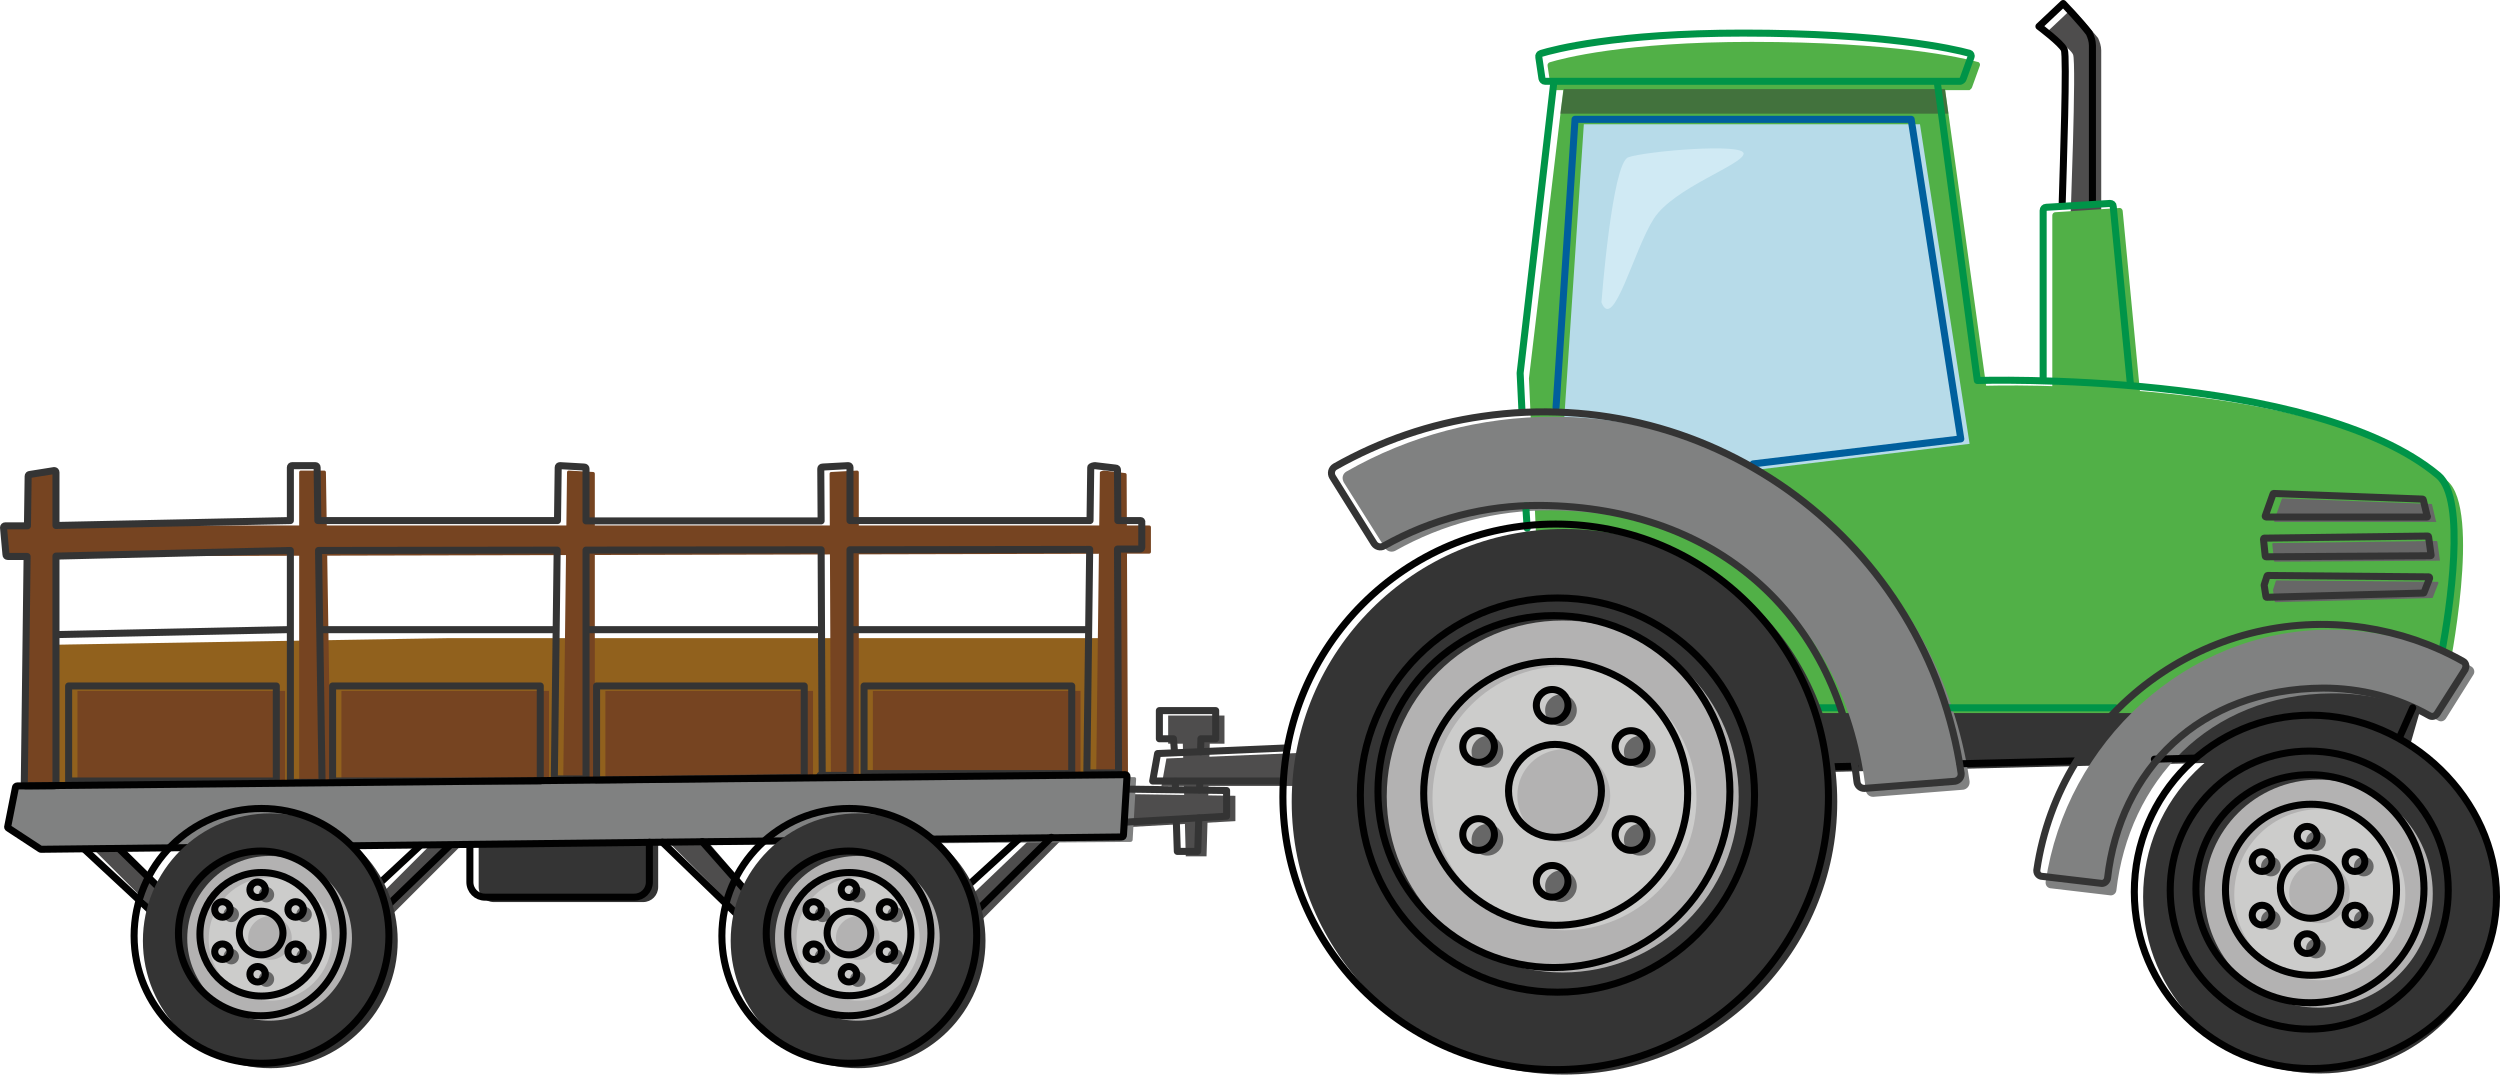 <?xml version="1.0" encoding="utf-8"?>
<!-- Generator: Adobe Illustrator 25.2.3, SVG Export Plug-In . SVG Version: 6.00 Build 0)  -->
<svg version="1.1" id="Ebene_1" xmlns="http://www.w3.org/2000/svg" xmlns:xlink="http://www.w3.org/1999/xlink" x="0px" y="0px"
	 viewBox="0 0 710.3 305.3" style="enable-background:new 0 0 710.3 305.3;" xml:space="preserve">
<style type="text/css">
	.st0{fill:#4E4D4D;}
	.st1{fill:#343434;}
	.st2{fill:#91611D;}
	.st3{fill:#764421;}
	.st4{fill:#51B047;}
	.st5{fill:#B7DBE9;}
	.st6{fill:#676767;}
	.st7{fill:#808181;}
	.st8{opacity:0.5;fill:#343434;enable-background:new    ;}
	.st9{fill:#D0EAF4;}
	.st10{fill:none;stroke:#343434;stroke-width:2;stroke-linecap:round;stroke-linejoin:round;}
	.st11{fill:none;stroke:#010101;stroke-width:2;stroke-linecap:round;stroke-linejoin:round;}
	.st12{fill:none;stroke:#009448;stroke-width:2;stroke-linecap:round;stroke-linejoin:round;}
	.st13{fill:none;stroke:#005F9D;stroke-width:2;stroke-linecap:round;stroke-linejoin:round;}
	.st14{fill:#B3B2B2;}
	.st15{fill:#CCCCCB;}
</style>
<g id="Ebene_2_1_">
	<g id="Kontur">
		<polygon class="st0" points="384,223.3 330,223.3 331.4,215.5 384,213.3 		"/>
		<path class="st1" d="M140.3,229.3h42.4c2.4,0,4.3,1.9,4.3,4.3V252c0,2.4-1.9,4.3-4.3,4.3h-42.4c-2.4,0-4.3-1.9-4.3-4.3v-18.4
			C136,231.3,137.9,229.3,140.3,229.3z"/>
		<polygon class="st0" points="211.9,261.2 186,235.3 194,230.9 216.3,256.8 		"/>
		
			<rect x="32.6" y="227.8" transform="matrix(0.707 -0.707 0.707 0.707 -163.533 97.304)" class="st0" width="6.3" height="36.6"/>
		
			<rect x="101.3" y="244.1" transform="matrix(0.707 -0.707 0.707 0.707 -139.781 156.955)" class="st0" width="36.6" height="6.3"/>
		<polygon class="st0" points="277.9,262.4 303.7,236.5 299.3,232.1 274.9,255.4 		"/>
		<polygon class="st2" points="320,224.3 8,224.3 8,183.3 127.8,181.3 320,181.3 		"/>
		<rect x="22" y="196.3" class="st3" width="59" height="27"/>
		<rect x="97" y="196.3" class="st3" width="59" height="27"/>
		<rect x="172" y="196.3" class="st3" width="59" height="27"/>
		<rect x="248" y="196.3" class="st3" width="59" height="27"/>
		<path class="st3" d="M326.5,157.3L2.2,158.1c-0.3,0-0.5-0.2-0.5-0.5L1,149.8c0-0.3,0.2-0.5,0.5-0.5h325c0.3,0,0.5,0.2,0.5,0.5v7
			C327,157.1,326.8,157.3,326.5,157.3z"/>
		<path class="st3" d="M15.4,225.3h-8c-0.3,0-0.5-0.2-0.5-0.5L8,135.3c0-0.3,0.2-0.5,0.5-0.5l6.9-1.1c0.3,0,0.5,0.2,0.5,0.5v90.6
			C15.9,225.1,15.7,225.3,15.4,225.3L15.4,225.3z"/>
		<path class="st3" d="M93.5,224.5h-8c-0.3,0-0.5-0.2-0.5-0.5v-89.8c0-0.3,0.2-0.5,0.5-0.5h6.6c0.3,0,0.5,0.2,0.5,0.5L94,224
			C94,224.3,93.8,224.5,93.5,224.5z"/>
		<path class="st3" d="M168.5,224.5h-8c-0.3,0-0.5-0.2-0.5-0.5l1.1-89.8c0-0.3,0.2-0.5,0.5-0.5l6.9,0.4c0.3,0,0.5,0.2,0.5,0.5V224
			C169,224.3,168.8,224.5,168.5,224.5z"/>
		<path class="st3" d="M243.5,224.5h-8c-0.3,0,0.6-0.2,0.6-0.5l-0.4-89.4c0-0.3,0.2-0.5,0.5-0.5l7.3-0.4c0.3,0,0.5,0.2,0.5,0.5V224
			C244,224.3,243.8,224.5,243.5,224.5z"/>
		<path class="st3" d="M319.9,224.5h-8c-0.3,0-0.5-0.2-0.5-0.5l1.1-89.8c0-0.3,0.9-0.5,1.2-0.5l5.9,0.7c0.3,0,0.5,0.2,0.5,0.5
			l0.4,89.1C320.4,224.3,320.1,224.5,319.9,224.5z"/>
		<polygon class="st0" points="351,233.3 299,236.2 299,225.3 351,226.1 		"/>
		<polygon class="st0" points="336.9,243.3 335.9,204.9 343.9,204.9 342.8,243.3 		"/>
		<rect x="331.9" y="203.3" class="st0" width="16" height="8"/>
		<path class="st0" d="M588.7,2.4l-6.9,6.5c0,0,6.4,4.8,7.2,6.6c1,2.3-0.8,48.4-0.8,48.4l8.8-0.6v-49c0-1.2-0.4-2.4-0.9-3.5
			C593.6,7.7,588.7,2.4,588.7,2.4z"/>
		<path class="st4" d="M608.7,130.9l-24.8-1.5c-0.5,0-0.8-0.4-0.8-0.9V61.2c0-0.5,0.4-0.9,0.8-0.9l18.2-1.2c0.5-0.1,0.9,0.3,1,0.8
			c0,0,0,0.1,0,0.1l6.7,70c0,0.5-0.4,0.9-0.9,0.9C608.8,130.9,608.7,130.9,608.7,130.9z"/>
		<polygon class="st1" points="683.7,215.4 437,221.3 437,126.3 693.9,180 		"/>
		<path class="st4" d="M695.3,136.6c-35.8-29.9-131-27-131-27l-11.8-85.2H444.3l-9.9,83.1l2,44.1l77,51h104l78.3-11.6
			C695.7,191,705.2,144.8,695.3,136.6z"/>
		<polygon class="st5" points="559.6,126.1 443,140.3 450,35.3 545.5,35.3 		"/>
		<path class="st6" d="M692,148.3h-45.6c-0.1,0-0.3-0.1-0.3-0.2c0,0,0-0.1,0-0.1l2.2-6.2c0-0.1,0.1-0.2,0.2-0.2l42.3,1.6
			c0.1,0,0.2,0.1,0.2,0.2l1.1,4.6C692.3,148.2,692.2,148.3,692,148.3C692,148.3,692,148.3,692,148.3z"/>
		<path class="st6" d="M693,159.3l-46.7,0.3c-0.1,0-0.2-0.1-0.2-0.2l-0.5-4.8c0-0.1,0.1-0.3,0.2-0.3c0,0,0,0,0,0l46.5-0.6
			c0.1,0,0.2,0.1,0.2,0.2l0.7,5.1C693.3,159.2,693.2,159.3,693,159.3C693,159.3,693,159.3,693,159.3z"/>
		<path class="st6" d="M691,169.9l-44.5,1.2c-0.1,0-0.2-0.1-0.2-0.2l-0.5-3.2c0,0,0-0.1,0-0.1l0.8-2.5c0-0.1,0.1-0.2,0.2-0.2
			l45.8,0.4c0.1,0,0.2,0.1,0.2,0.3c0,0,0,0.1,0,0.1l-1.6,4.1C691.2,169.9,691.1,169.9,691,169.9z"/>
		<path class="st7" d="M393.6,155.8c0.6,0.9,1.8,1.2,2.8,0.7c13.5-7.6,28.7-11.6,44.2-11.5c51.8,0.4,84.5,34.5,89.5,79.5
			c0.1,1.1,1,1.9,2.1,1.9l25.3-2c1.1,0,2.1-0.9,2.1-2.1c0-0.1,0-0.2,0-0.3c-8.4-58-58.1-103.6-118.2-103.6
			c-20.6,0-40.9,5.3-58.9,15.6c-1,0.6-1.3,1.8-0.8,2.8c0,0,0,0.1,0,0.1L393.6,155.8z"/>
		<path class="st7" d="M694.9,204.2c-0.5,0.7-1.4,1-2.2,0.5c-9.2-5.1-19.6-7.8-30.1-7.7c-35.4,0.2-57.8,25.4-61.3,56
			c-0.1,0.8-0.8,1.4-1.6,1.4l-16.9-2c-0.9,0-1.6-0.7-1.6-1.6c0-0.1,0-0.1,0-0.2c5.8-39.5,39.8-71.7,80.9-71.7
			c14.1,0,27.9,3.6,40.1,10.5c0.8,0.5,1,1.5,0.6,2.2c0,0,0,0,0,0L694.9,204.2z"/>
		<path class="st4" d="M560.3,24.8l2.2-6.1c0.2-0.5-0.1-1-0.5-1.1c0,0-0.1,0-0.1,0c-4.3-1.2-24-5.7-64.2-5.7
			c-36.2,0-53.8,4.7-57.4,5.8c-0.4,0.1-0.7,0.6-0.6,1l0.9,6.1c0.1,0.4,0.4,0.8,0.9,0.8h118.1C559.9,25.4,560.2,25.1,560.3,24.8z"/>
		<polygon class="st8" points="443.3,32.3 553.6,32.3 552.6,25.3 444.3,25.3 		"/>
		<path class="st7" d="M321.2,239.2l-309.4,2.1c-0.1,0-0.2,0-0.3-0.1l-9-5.9c-0.2-0.1-0.3-0.3-0.2-0.5l2.2-11.1
			c0-0.2,0.3-0.4,0.5-0.4l317.3-2.5c0.3,0,0.5,0.2,0.5,0.5c0,0,0,0,0,0l-1,17.4C321.7,239,321.5,239.2,321.2,239.2z"/>
		<path class="st9" d="M455,85.9c0,0,3-39.5,7.6-41.2s33.2-4.2,32.8-1s-19.8,9.6-25.5,18.4S458.4,94.6,455,85.9z"/>
		<polyline class="st10" points="364.3,221.9 327.5,221.9 328.9,214.1 365.7,212.5 		"/>
		<path class="st11" d="M184.5,239.3v11.3c0,2.4-1.9,4.3-4.3,4.3c0,0,0,0,0,0h-42.4c-2.4,0-4.3-1.9-4.3-4.3c0,0,0,0,0,0v-10.6"/>
		<polyline class="st11" points="199.5,239.1 213.8,255.3 209.4,259.8 188.2,239.3 		"/>
		<polyline class="st11" points="33.9,241.2 48.3,255.3 43.9,259.8 24.1,241.4 		"/>
		<polyline class="st11" points="119.2,240.4 101.9,256.5 106.4,260.9 127.8,240.2 		"/>
		<polyline class="st11" points="289.7,238.2 272.4,254 275.4,260.9 298.7,237.9 		"/>
		<line class="st10" x1="242.3" y1="178.9" x2="308.5" y2="178.9"/>
		<line class="st10" x1="167.4" y1="178.9" x2="232" y2="178.9"/>
		<line class="st10" x1="91.3" y1="178.9" x2="157.2" y2="178.9"/>
		<line class="st10" x1="16.1" y1="180.3" x2="81.5" y2="178.9"/>
		<rect x="19.5" y="194.9" class="st10" width="59" height="27"/>
		<rect x="94.5" y="194.9" class="st10" width="59" height="27"/>
		<polygon class="st10" points="228.5,220.9 169.5,221.6 169.5,194.9 228.5,194.9 		"/>
		<rect x="245.5" y="194.9" class="st10" width="59" height="24.9"/>
		<path class="st10" d="M324,147.9h-6.4l-0.1-14.4c0-0.3-0.2-0.5-0.5-0.5l-5.9-0.7c-0.3,0-1.2,0.2-1.2,0.5l-0.2,15.1h-68.2v-15.1
			c0-0.3-0.2-0.5-0.5-0.5l-7.3,0.4c-0.3,0-0.5,0.2-0.5,0.5l0.1,14.8h-66.8v-14.8c0-0.3-0.2-0.5-0.5-0.5l-6.9-0.4
			c-0.3,0-0.5,0.2-0.5,0.5l-0.2,15.1H90.3l-0.2-15.1c0-0.3-0.2-0.5-0.5-0.5H83c-0.3,0-0.5,0.2-0.5,0.5v15.1l-66.6,1.4v-15.1
			c0-0.3-0.2-0.5-0.5-0.5l-6.9,1.1c-0.3,0-0.5,0.2-0.5,0.5l-0.2,14.1H1.5c-0.3,0-0.5,0.2-0.5,0.5l0.7,7.7c0,0.3,0.2,0.5,0.5,0.5h5.5
			l-0.8,64.7c0,0.3,0.2,0.5,0.5,0.5h8c0.3,0,0.5-0.2,0.5-0.5V158l66.6-1.6v65.4c0,0.3,0.2,0.5,0.5,0.5h8c0.3,0,0.5-0.2,0.5-0.5
			l-1-65.4l67.8-0.1l-0.8,64.5c0,0.3,0.2,0.5,0.5,0.5h8c0.3,0,0.5-0.2,0.5-0.5v-64.5l66.8-0.1l0.3,63.6c0,0.3-0.8,0.5-0.6,0.5h8
			c0.3,0,0.5-0.2,0.5-0.5v-63.6l68.1-0.1l-0.8,63c0,0.3,0.2,0.5,0.5,0.5h8c0.3,0,0.5-0.2,0.5-0.5l-0.3-63.1h6.4
			c0.3,0,0.5-0.2,0.5-0.5v-7C324.5,148.1,324.3,147.9,324,147.9C324,147.9,324,147.9,324,147.9z"/>
		<polyline class="st10" points="320.1,224.2 348.5,224.6 348.5,231.9 319.6,233.6 		"/>
		<line class="st10" x1="334" y1="224.3" x2="333.9" y2="222"/>
		<polyline class="st10" points="340.6,232.4 340.3,241.9 334.5,241.9 334.2,232.9 		"/>
		<line class="st10" x1="340.9" y1="222.2" x2="340.8" y2="224.4"/>
		<polyline class="st10" points="333.7,213.6 333.4,209.9 329.4,209.9 329.4,201.9 345.4,201.9 345.4,209.9 341.3,209.9 
			341.2,209.9 341.1,213.6 		"/>
		<path class="st11" d="M594.5,57.9V12.9c0-1.2-0.4-2.4-0.9-3.5c-2.4-3.2-7.4-8.4-7.4-8.4l-6.9,6.5c0,0,6.4,4.8,7.2,6.6
			c0.8,1.9-0.3,33.6-0.6,44.1"/>
		<path class="st12" d="M580.5,107.9V59.8c0-0.5,0.4-0.9,0.8-0.9l18.2-1.1c0.5,0,0.9,0.3,0.9,0.8c0,0,0,0,0,0l4.9,50.7"/>
		<line class="st11" x1="527" y1="217.7" x2="518" y2="217.9"/>
		<line class="st11" x1="589.3" y1="216.2" x2="556.9" y2="217"/>
		<line class="st11" x1="623.4" y1="215.4" x2="612.1" y2="215.7"/>
		<path class="st12" d="M693.9,184.6c2-11.2,7-42.7-1.1-49.5c-35.8-29.9-131-27-131-27L550.5,24"/>
		<line class="st12" x1="553.6" y1="201.1" x2="601" y2="201.1"/>
		<line class="st12" x1="515.2" y1="201.1" x2="522.8" y2="201.1"/>
		<line class="st12" x1="433.5" y1="143.7" x2="433.9" y2="150.1"/>
		<polyline class="st12" points="441.4,24 431.9,106 432.4,116.3 		"/>
		<polyline class="st13" points="442.1,115.7 447.5,33.9 543,33.9 557.1,124.7 498.1,131.8 		"/>
		<path class="st10" d="M689.5,146.9h-45.6c-0.1,0-0.3-0.1-0.3-0.2c0,0,0-0.1,0-0.1l2.2-6.2c0-0.1,0.1-0.2,0.2-0.2l42.3,1.6
			c0.1,0,0.2,0.1,0.2,0.2l1.1,4.6C689.8,146.8,689.7,146.9,689.5,146.9C689.5,146.9,689.5,146.9,689.5,146.9z"/>
		<path class="st10" d="M690.5,157.9l-46.7,0.3c-0.1,0-0.2-0.1-0.2-0.2l-0.5-4.8c0-0.1,0.1-0.3,0.2-0.3c0,0,0,0,0,0l46.5-0.6
			c0.1,0,0.2,0.1,0.2,0.2l0.7,5.1C690.8,157.8,690.7,157.9,690.5,157.9C690.5,157.9,690.5,157.9,690.5,157.9z"/>
		<path class="st10" d="M688.6,168.5l-44.6,1.2c-0.1,0-0.2-0.1-0.2-0.2l-0.5-3.2c0,0,0-0.1,0-0.1l0.8-2.5c0-0.1,0.1-0.2,0.2-0.2
			l45.8,0.4c0.1,0,0.2,0.1,0.2,0.3c0,0,0,0.1,0,0.1l-1.6,4.1C688.7,168.4,688.7,168.5,688.6,168.5z"/>
		<path class="st10" d="M390.4,154.4c0.6,0.9,1.8,1.3,2.8,0.7c13.5-7.6,28.8-11.6,44.4-11.5c52.1,0.4,84.9,33.5,90,78.5
			c0.1,1.1,1,1.9,2.1,1.9l25.4-2c1.1,0,2.1-0.9,2.1-2c0-0.1,0-0.2,0-0.3c-9.6-65.6-70.5-111-136.1-101.4c-14.7,2.1-28.9,7-41.8,14.3
			c-1,0.6-1.3,1.9-0.7,2.9c0,0,0,0,0,0L390.4,154.4z"/>
		<path class="st10" d="M692.4,202.8c-0.5,0.7-1.4,1-2.2,0.5c-9.2-5.2-19.6-7.8-30.1-7.8c-35.4,0.2-57.8,23.4-61.3,54
			c-0.1,0.8-0.8,1.5-1.6,1.5l-16.9-2c-0.9,0-1.6-0.7-1.6-1.6c0-0.1,0-0.1,0-0.2c6.6-44.7,48.3-75.5,93-68.9
			c9.9,1.5,19.4,4.7,28.1,9.6c0.8,0.4,1,1.4,0.6,2.2c0,0,0,0,0,0.1L692.4,202.8z"/>
		<path class="st12" d="M557.8,22.3l2.2-6.1c0.2-0.5-0.1-1-0.5-1.1c0,0,0,0-0.1,0c-4.3-1.2-24-5.7-64.2-5.7
			c-36.2,0-53.8,4.7-57.4,5.8c-0.4,0.1-0.7,0.6-0.6,1l0.9,6.1c0.1,0.4,0.4,0.8,0.9,0.8H557C557.4,22.9,557.7,22.7,557.8,22.3z"/>
		<circle class="st14" cx="445" cy="227.3" r="56"/>
		<path class="st1" d="M444.5,150.3c-42.8,0-77.5,34.7-77.5,77.5s34.7,77.5,77.5,77.5s77.5-34.7,77.5-77.5S487.3,150.3,444.5,150.3
			L444.5,150.3z M444,276.3c-27.6,0-50-22.4-50-50s22.4-50,50-50s50,22.4,50,50S471.6,276.3,444,276.3L444,276.3z"/>
		<path class="st15" d="M444.5,189.3c-20.7,0-37.5,16.8-37.5,37.5s16.8,37.5,37.5,37.5s37.5-16.8,37.5-37.5l0,0
			C482,206.1,465.2,189.3,444.5,189.3z M444.3,239.3c-7.3,0-13.2-5.9-13.2-13.2s5.9-13.2,13.2-13.2s13.2,5.9,13.2,13.2c0,0,0,0,0,0
			C457.5,233.4,451.6,239.3,444.3,239.3L444.3,239.3z"/>
		<circle class="st6" cx="443.5" cy="201.8" r="4.5"/>
		<circle class="st6" cx="443.5" cy="251.8" r="4.5"/>
		<circle class="st6" cx="422.6" cy="238.6" r="4.5"/>
		<circle class="st6" cx="465.9" cy="213.6" r="4.5"/>
		<circle class="st6" cx="422.6" cy="213.6" r="4.5"/>
		<circle class="st6" cx="465.9" cy="238.6" r="4.5"/>
		<circle class="st11" cx="442.5" cy="225.9" r="56"/>
		<path class="st11" d="M442,148.9c-42.8,0-77.5,34.7-77.5,77.5s34.7,77.5,77.5,77.5s77.5-34.7,77.5-77.5S484.8,148.9,442,148.9
			L442,148.9z M441.5,274.9c-27.6,0-50-22.4-50-50s22.4-50,50-50s50,22.4,50,50l0,0C491.5,252.5,469.1,274.9,441.5,274.9
			L441.5,274.9z"/>
		<path class="st11" d="M442,187.9c-20.7,0-37.5,16.8-37.5,37.5s16.8,37.5,37.5,37.5s37.5-16.8,37.5-37.5l0,0
			C479.5,204.7,462.7,187.9,442,187.9z M441.8,237.9c-7.3,0-13.2-5.9-13.2-13.2s5.9-13.2,13.2-13.2s13.2,5.9,13.2,13.2
			C455,232,449.1,237.9,441.8,237.9L441.8,237.9L441.8,237.9z"/>
		<circle class="st11" cx="441" cy="200.4" r="4.5"/>
		<circle class="st11" cx="441" cy="250.4" r="4.5"/>
		<circle class="st11" cx="420.1" cy="237.1" r="4.5"/>
		<circle class="st11" cx="463.4" cy="212.1" r="4.5"/>
		<circle class="st11" cx="420.1" cy="212.1" r="4.5"/>
		<circle class="st11" cx="463.4" cy="237.1" r="4.5"/>
		<circle class="st14" cx="658.6" cy="254.3" r="39.5"/>
		<path class="st1" d="M659.1,204.6c-27.7,0-50.2,22.5-50.2,50.2s22.5,50.2,50.2,50.2s50.2-22.5,50.2-50.2c0,0,0,0,0,0
			C709.3,227.1,686.9,204.7,659.1,204.6C659.1,204.6,659.1,204.6,659.1,204.6z M658.8,286.3c-17.9,0-32.4-14.5-32.4-32.4
			s14.5-32.4,32.4-32.4c17.9,0,32.4,14.5,32.4,32.4S676.7,286.3,658.8,286.3L658.8,286.3z"/>
		<path class="st15" d="M659.1,229.9c-13.4,0-24.3,10.9-24.3,24.3s10.9,24.3,24.3,24.3c13.4,0,24.3-10.9,24.3-24.3c0,0,0,0,0,0
			C683.4,240.8,672.5,229.9,659.1,229.9z M659,262.3c-4.7,0-8.6-3.8-8.6-8.6c0-4.7,3.8-8.6,8.6-8.6s8.6,3.8,8.6,8.6
			C667.5,258.5,663.7,262.3,659,262.3L659,262.3z"/>
		<circle class="st6" cx="658" cy="239" r="2.8"/>
		<circle class="st6" cx="658" cy="269.5" r="2.8"/>
		<circle class="st6" cx="645.2" cy="261.4" r="2.8"/>
		<circle class="st6" cx="671.6" cy="246.2" r="2.8"/>
		<circle class="st6" cx="645.2" cy="246.2" r="2.8"/>
		<circle class="st6" cx="671.6" cy="261.4" r="2.8"/>
		<circle class="st11" cx="656.1" cy="252.9" r="39.5"/>
		<path class="st11" d="M656.6,203.2c-27.7,0-50.2,22.5-50.2,50.2c0,27.7,22.5,50.2,50.2,50.2c27.7,0,52.7-21.1,52.7-48.8
			S684.4,203.2,656.6,203.2z M656.3,284.9c-17.9,0-32.4-14.5-32.4-32.4c0-17.9,14.5-32.4,32.4-32.4c17.9,0,32.4,14.5,32.4,32.4
			c0,0,0,0,0,0C688.7,270.4,674.2,284.9,656.3,284.9z"/>
		<path class="st11" d="M656.6,228.5c-13.4,0-24.3,10.9-24.3,24.3c0,13.4,10.9,24.3,24.3,24.3c13.4,0,24.3-10.9,24.3-24.3
			c0,0,0,0,0,0C680.9,239.4,670.1,228.5,656.6,228.5z M656.5,260.9c-4.7,0-8.6-3.8-8.6-8.6c0-4.7,3.8-8.6,8.6-8.6s8.6,3.8,8.6,8.6
			C665.1,257.1,661.2,260.9,656.5,260.9L656.5,260.9L656.5,260.9z"/>
		<circle class="st11" cx="655.5" cy="237.6" r="2.8"/>
		<circle class="st11" cx="655.5" cy="268.1" r="2.8"/>
		<circle class="st11" cx="642.7" cy="260" r="2.8"/>
		<circle class="st11" cx="669.1" cy="244.8" r="2.8"/>
		<circle class="st11" cx="642.7" cy="244.8" r="2.8"/>
		<circle class="st11" cx="669.1" cy="260" r="2.8"/>
		<path class="st11" d="M318.7,237.8l-307,3.5c-0.1,0-0.2,0-0.3-0.1l-9-5.9c-0.2-0.1-0.3-0.3-0.2-0.5l2.2-11.1
			c0-0.2,0.3-0.4,0.5-0.4l314.8-3.2c0.3,0,0.5,0.2,0.5,0.5c0,0,0,0,0,0l-1,16.6C319.2,237.6,319,237.8,318.7,237.8z"/>
		<line class="st11" x1="685.5" y1="201.1" x2="681.8" y2="209.4"/>
		<circle class="st14" cx="244.5" cy="266.8" r="29.5"/>
		<path class="st15" d="M243.8,249.3c-9.7,0-17.5,7.8-17.5,17.5s7.8,17.5,17.5,17.5s17.5-7.8,17.5-17.5l0,0
			C261.3,257.2,253.5,249.3,243.8,249.3C243.8,249.3,243.8,249.3,243.8,249.3z M243.7,272.7c-3.4,0-6.2-2.8-6.2-6.2s2.8-6.2,6.2-6.2
			c3.4,0,6.2,2.8,6.2,6.2l0,0C249.8,269.9,247.1,272.7,243.7,272.7z"/>
		<circle class="st6" cx="243.7" cy="254.2" r="2.2"/>
		<circle class="st6" cx="243.7" cy="278.2" r="2.2"/>
		<circle class="st6" cx="233.7" cy="271.8" r="2.2"/>
		
			<ellipse transform="matrix(0.16 -0.987 0.987 0.16 -42.793 469.383)" class="st6" cx="254.4" cy="259.8" rx="2.2" ry="2.2"/>
		<circle class="st6" cx="233.7" cy="259.8" r="2.2"/>
		
			<ellipse transform="matrix(0.16 -0.987 0.987 0.16 -54.619 479.444)" class="st6" cx="254.4" cy="271.8" rx="2.2" ry="2.2"/>
		<path class="st1" d="M243.8,231.1c-20,0-36.2,16.2-36.2,36.2s16.2,36.2,36.2,36.2s36.2-16.2,36.2-36.2
			C280,247.3,263.8,231.1,243.8,231.1C243.8,231.1,243.8,231.1,243.8,231.1z M243.6,290c-12.9,0-23.4-10.5-23.4-23.4
			c0-12.9,10.5-23.4,23.4-23.4c12.9,0,23.4,10.5,23.4,23.4c0,0,0,0,0,0C266.9,279.5,256.5,290,243.6,290
			C243.6,290,243.6,290,243.6,290z"/>
		<path class="st11" d="M241.3,229.7c-20,0-36.2,16.2-36.2,36.2c0,20,16.2,36.2,36.2,36.2s36.2-16.2,36.2-36.2
			S261.3,229.7,241.3,229.7L241.3,229.7z M241.1,288.6c-12.9,0-23.4-10.5-23.4-23.4c0-12.9,10.5-23.4,23.4-23.4
			c12.9,0,23.4,10.5,23.4,23.4c0,0,0,0,0,0C264.4,278.1,254,288.6,241.1,288.6z"/>
		<path class="st11" d="M241.3,247.9c-9.7,0-17.5,7.8-17.5,17.5c0,9.7,7.8,17.5,17.5,17.5s17.5-7.8,17.5-17.5c0,0,0,0,0,0
			C258.8,255.8,251,247.9,241.3,247.9C241.3,247.9,241.3,247.9,241.3,247.9z M241.2,271.3c-3.4,0-6.2-2.8-6.2-6.2s2.8-6.2,6.2-6.2
			c3.4,0,6.2,2.8,6.2,6.2l0,0C247.4,268.5,244.6,271.3,241.2,271.3L241.2,271.3z"/>
		<circle class="st11" cx="241.2" cy="252.8" r="2.2"/>
		<circle class="st11" cx="241.2" cy="276.8" r="2.2"/>
		<circle class="st11" cx="231.2" cy="270.4" r="2.2"/>
		<circle class="st11" cx="252" cy="258.4" r="2.2"/>
		<circle class="st11" cx="231.2" cy="258.4" r="2.2"/>
		<circle class="st11" cx="252" cy="270.4" r="2.2"/>
		<circle class="st14" cx="76.5" cy="266.8" r="29.5"/>
		<path class="st15" d="M76.8,249.3c-9.7,0-17.5,7.8-17.5,17.5s7.8,17.5,17.5,17.5s17.5-7.8,17.5-17.5l0,0
			C94.3,257.2,86.5,249.3,76.8,249.3C76.8,249.3,76.8,249.3,76.8,249.3z M76.7,272.7c-3.4,0-6.2-2.8-6.2-6.2s2.8-6.2,6.2-6.2
			c3.4,0,6.2,2.8,6.2,6.2l0,0C82.8,269.9,80.1,272.7,76.7,272.7z"/>
		<circle class="st6" cx="75.7" cy="254.2" r="2.2"/>
		<circle class="st6" cx="75.7" cy="278.2" r="2.2"/>
		<circle class="st6" cx="65.7" cy="271.8" r="2.2"/>
		<circle class="st6" cx="86.4" cy="259.8" r="2.2"/>
		<circle class="st6" cx="65.7" cy="259.8" r="2.2"/>
		<circle class="st6" cx="86.4" cy="271.8" r="2.2"/>
		<path class="st1" d="M76.8,231.1c-20,0-36.2,16.2-36.2,36.2s16.2,36.2,36.2,36.2s36.2-16.2,36.2-36.2
			C113,247.3,96.8,231.1,76.8,231.1C76.8,231.1,76.8,231.1,76.8,231.1z M76.6,290c-12.9,0-23.4-10.5-23.4-23.4
			c0-12.9,10.5-23.4,23.4-23.4s23.4,10.5,23.4,23.4c0,0,0,0,0,0C99.9,279.5,89.5,290,76.6,290C76.6,290,76.6,290,76.6,290z"/>
		<path class="st11" d="M74.3,229.7c-20,0-36.2,16.2-36.2,36.2s16.2,36.2,36.2,36.2s36.2-16.2,36.2-36.2S94.3,229.7,74.3,229.7
			L74.3,229.7z M74.1,288.6c-12.9,0-23.4-10.5-23.4-23.4c0-12.9,10.5-23.4,23.4-23.4c12.9,0,23.4,10.5,23.4,23.4c0,0,0,0,0,0
			C97.4,278.1,87,288.6,74.1,288.6z"/>
		<path class="st11" d="M74.3,247.9c-9.7,0-17.5,7.8-17.5,17.5S64.6,283,74.3,283s17.5-7.8,17.5-17.5c0,0,0,0,0,0
			C91.8,255.8,84,247.9,74.3,247.9C74.3,247.9,74.3,247.9,74.3,247.9z M74.2,271.3c-3.4,0-6.2-2.8-6.2-6.2s2.8-6.2,6.2-6.2
			c3.4,0,6.2,2.8,6.2,6.2l0,0C80.4,268.5,77.6,271.3,74.2,271.3L74.2,271.3z"/>
		<circle class="st11" cx="73.2" cy="252.8" r="2.2"/>
		<circle class="st11" cx="73.2" cy="276.8" r="2.2"/>
		<circle class="st11" cx="63.2" cy="270.4" r="2.2"/>
		<circle class="st11" cx="84" cy="258.4" r="2.2"/>
		<circle class="st11" cx="63.2" cy="258.4" r="2.2"/>
		<circle class="st11" cx="84" cy="270.4" r="2.2"/>
	</g>
</g>
</svg>
